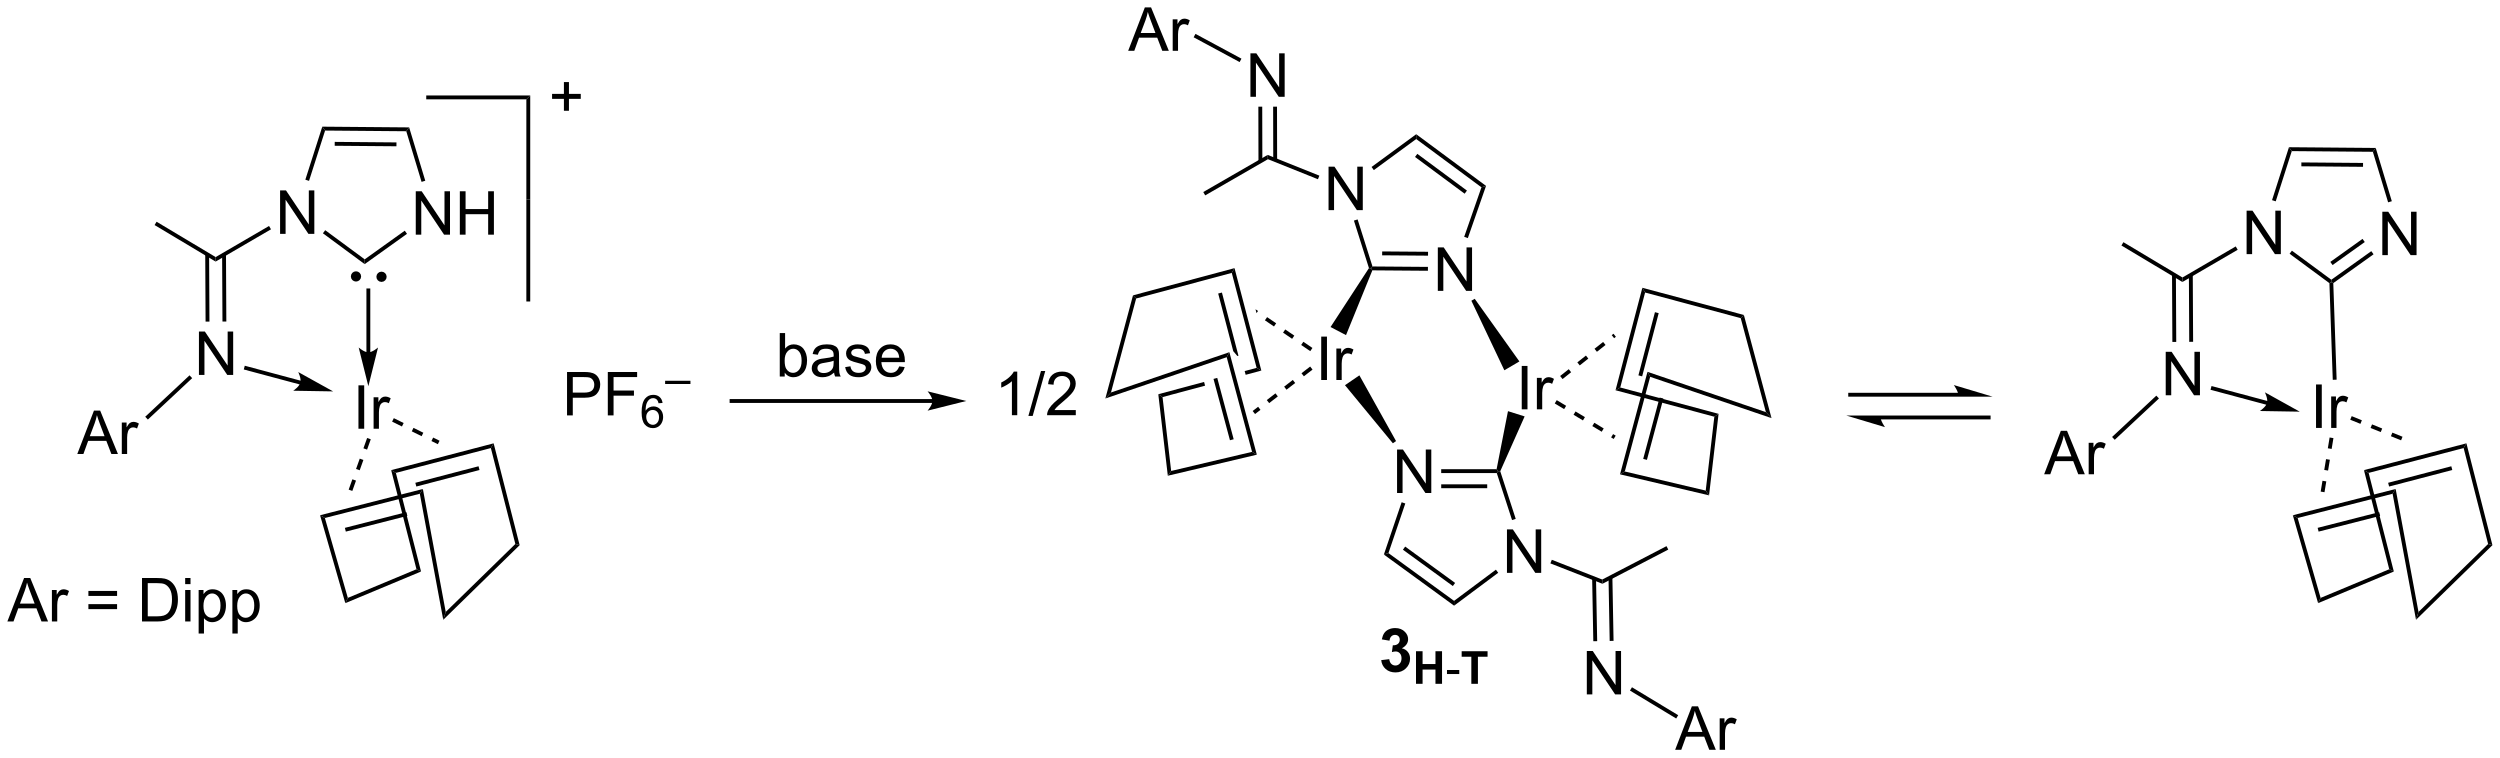 <?xml version="1.0" encoding="UTF-8"?>
<!DOCTYPE svg PUBLIC '-//W3C//DTD SVG 1.0//EN'
          'http://www.w3.org/TR/2001/REC-SVG-20010904/DTD/svg10.dtd'>
<svg stroke-dasharray="none" shape-rendering="auto" xmlns="http://www.w3.org/2000/svg" font-family="'Dialog'" text-rendering="auto" width="904" fill-opacity="1" color-interpolation="auto" color-rendering="auto" preserveAspectRatio="xMidYMid meet" font-size="12px" viewBox="0 0 904 274" fill="black" xmlns:xlink="http://www.w3.org/1999/xlink" stroke="black" image-rendering="auto" stroke-miterlimit="10" stroke-linecap="square" stroke-linejoin="miter" font-style="normal" stroke-width="1" height="274" stroke-dashoffset="0" font-weight="normal" stroke-opacity="1"
><!--Generated by the Batik Graphics2D SVG Generator--><defs id="genericDefs"
  /><g
  ><defs id="defs1"
    ><clipPath clipPathUnits="userSpaceOnUse" id="clipPath1"
      ><path d="M0.619 1.583 L339.583 1.583 L339.583 104.251 L0.619 104.251 L0.619 1.583 Z"
      /></clipPath
      ><clipPath clipPathUnits="userSpaceOnUse" id="clipPath2"
      ><path d="M10.053 37.179 L10.053 136.992 L339.592 136.992 L339.592 37.179 Z"
      /></clipPath
    ></defs
    ><g transform="scale(2.667,2.667) translate(-0.619,-1.583) matrix(1.029,0,0,1.029,-9.721,-36.659)"
    ><path d="M46.953 67.981 L46.953 62.254 L47.731 62.254 L50.739 66.749 L50.739 62.254 L51.465 62.254 L51.465 67.981 L50.687 67.981 L47.679 63.481 L47.679 67.981 L46.953 67.981 Z" stroke="none" clip-path="url(#clipPath2)"
    /></g
    ><g transform="matrix(2.743,0,0,2.743,-27.575,-101.978)"
    ><path d="M64.862 68.117 L64.862 62.391 L65.641 62.391 L68.648 66.885 L68.648 62.391 L69.375 62.391 L69.375 68.117 L68.596 68.117 L65.588 63.617 L65.588 68.117 L64.862 68.117 ZM70.671 68.117 L70.671 62.391 L71.428 62.391 L71.428 64.742 L74.405 64.742 L74.405 62.391 L75.163 62.391 L75.163 68.117 L74.405 68.117 L74.405 65.417 L71.428 65.417 L71.428 68.117 L70.671 68.117 Z" stroke="none" clip-path="url(#clipPath2)"
    /></g
    ><g transform="matrix(2.743,0,0,2.743,-27.575,-101.978)"
    ><path d="M58.131 71.365 L58.126 71.996 L52.621 67.933 L52.923 67.523 Z" stroke="none" clip-path="url(#clipPath2)"
    /></g
    ><g transform="matrix(2.743,0,0,2.743,-27.575,-101.978)"
    ><path d="M50.791 61.02 L50.305 60.865 L52.539 53.875 L52.91 54.388 Z" stroke="none" clip-path="url(#clipPath2)"
    /></g
    ><g transform="matrix(2.743,0,0,2.743,-27.575,-101.978)"
    ><path d="M52.91 54.388 L52.539 53.875 L63.99 53.972 L63.61 54.479 ZM54.175 56.393 L62.314 56.461 L62.318 55.951 L54.179 55.882 Z" stroke="none" clip-path="url(#clipPath2)"
    /></g
    ><g transform="matrix(2.743,0,0,2.743,-27.575,-101.978)"
    ><path d="M63.61 54.479 L63.99 53.972 L66.114 61.005 L65.626 61.153 Z" stroke="none" clip-path="url(#clipPath2)"
    /></g
    ><g transform="matrix(2.743,0,0,2.743,-27.575,-101.978)"
    ><path d="M63.41 67.588 L63.706 68.003 L58.126 71.996 L58.131 71.365 Z" stroke="none" clip-path="url(#clipPath2)"
    /></g
    ><g transform="matrix(2.743,0,0,2.743,-27.575,-101.978)"
    ><path d="M57.306 93.698 L57.306 87.971 L58.064 87.971 L58.064 93.698 L57.306 93.698 ZM59.303 93.698 L59.303 89.55 L59.935 89.55 L59.935 90.177 Q60.178 89.737 60.381 89.596 Q60.586 89.456 60.834 89.456 Q61.188 89.456 61.555 89.682 L61.313 90.333 Q61.055 90.182 60.797 90.182 Q60.568 90.182 60.383 90.32 Q60.201 90.458 60.123 90.706 Q60.006 91.081 60.006 91.526 L60.006 93.698 L59.303 93.698 Z" stroke="none" clip-path="url(#clipPath2)"
    /></g
    ><g transform="matrix(2.743,0,0,2.743,-27.575,-101.978)"
    ><path d="M45.52 66.966 L45.777 67.407 L38.478 71.661 L38.481 71.068 Z" stroke="none" clip-path="url(#clipPath2)"
    /></g
    ><g transform="matrix(2.743,0,0,2.743,-27.575,-101.978)"
    ><path d="M75.128 95.62 L61.619 99.152 L62.239 99.518 L74.76 96.243 L75.128 95.62 ZM73.136 98.644 L64.806 100.822 L64.935 101.315 L73.265 99.138 L73.136 98.644 Z" stroke="none" clip-path="url(#clipPath2)"
    /></g
    ><g transform="matrix(2.743,0,0,2.743,-27.575,-101.978)"
    ><path d="M74.76 96.243 L75.128 95.62 L78.555 109.046 L77.988 108.887 Z" stroke="none" clip-path="url(#clipPath2)"
    /></g
    ><g transform="matrix(2.743,0,0,2.743,-27.575,-101.978)"
    ><path d="M77.988 108.887 L78.555 109.046 L68.484 118.882 L68.811 117.849 Z" stroke="none" clip-path="url(#clipPath2)"
    /></g
    ><g transform="matrix(2.743,0,0,2.743,-27.575,-101.978)"
    ><path d="M68.811 117.849 L68.484 118.882 L65.396 102.268 L65.798 101.639 Z" stroke="none" clip-path="url(#clipPath2)"
    /></g
    ><g transform="matrix(2.743,0,0,2.743,-27.575,-101.978)"
    ><path d="M61.619 99.152 L62.239 99.518 L65.558 112.52 L64.955 112.219 Z" stroke="none" clip-path="url(#clipPath2)"
    /></g
    ><g transform="matrix(2.743,0,0,2.743,-27.575,-101.978)"
    ><path d="M65.798 101.639 L52.245 105.099 L52.88 105.463 L65.396 102.268 L65.798 101.639 ZM63.626 104.692 L55.516 106.763 L55.642 107.257 L63.752 105.187 L63.626 104.692 Z" stroke="none" clip-path="url(#clipPath2)"
    /></g
    ><g transform="matrix(2.743,0,0,2.743,-27.575,-101.978)"
    ><path d="M52.245 105.099 L52.88 105.463 L55.907 115.996 L55.574 116.688 Z" stroke="none" clip-path="url(#clipPath2)"
    /></g
    ><g transform="matrix(2.743,0,0,2.743,-27.575,-101.978)"
    ><path d="M55.574 116.688 L55.907 115.996 L64.955 112.219 L65.558 112.52 Z" stroke="none" clip-path="url(#clipPath2)"
    /></g
    ><g transform="matrix(2.743,0,0,2.743,-27.575,-101.978)"
    ><path d="M61.743 92.76 L63.04 93.4 L63.266 92.942 L61.969 92.302 ZM64.336 94.039 L65.633 94.679 L65.858 94.222 L64.562 93.582 ZM66.929 95.319 L67.772 95.735 L67.998 95.277 L67.155 94.861 Z" stroke="none" clip-path="url(#clipPath2)"
    /></g
    ><g transform="matrix(2.743,0,0,2.743,-27.575,-101.978)"
    ><path d="M58.449 94.916 L57.963 96.277 L58.443 96.449 L58.93 95.088 ZM57.477 97.639 L56.99 99 L57.471 99.172 L57.957 97.811 ZM56.504 100.362 L56.017 101.723 L56.498 101.895 L56.984 100.533 Z" stroke="none" clip-path="url(#clipPath2)"
    /></g
    ><g transform="matrix(2.743,0,0,2.743,-27.575,-101.978)"
    ><path d="M185.191 64.876 L185.191 59.149 L185.97 59.149 L188.977 63.644 L188.977 59.149 L189.704 59.149 L189.704 64.876 L188.925 64.876 L185.917 60.376 L185.917 64.876 L185.191 64.876 Z" stroke="none" clip-path="url(#clipPath2)"
    /></g
    ><g transform="matrix(2.743,0,0,2.743,-27.575,-101.978)"
    ><path d="M199.595 75.52 L199.595 69.793 L200.373 69.793 L203.381 74.288 L203.381 69.793 L204.108 69.793 L204.108 75.52 L203.329 75.52 L200.321 71.02 L200.321 75.52 L199.595 75.52 Z" stroke="none" clip-path="url(#clipPath2)"
    /></g
    ><g transform="matrix(2.743,0,0,2.743,-27.575,-101.978)"
    ><path d="M190.983 72.305 L190.796 72.558 L190.517 72.522 L188.535 66.257 L189.022 66.103 Z" stroke="none" clip-path="url(#clipPath2)"
    /></g
    ><g transform="matrix(2.743,0,0,2.743,-27.575,-101.978)"
    ><path d="M191.161 59.6 L190.86 59.189 L196.748 54.871 L196.746 55.505 Z" stroke="none" clip-path="url(#clipPath2)"
    /></g
    ><g transform="matrix(2.743,0,0,2.743,-27.575,-101.978)"
    ><path d="M196.746 55.505 L196.748 54.871 L205.952 61.684 L205.346 61.871 ZM196.59 57.869 L203.132 62.712 L203.435 62.302 L196.893 57.459 Z" stroke="none" clip-path="url(#clipPath2)"
    /></g
    ><g transform="matrix(2.743,0,0,2.743,-27.575,-101.978)"
    ><path d="M205.346 61.871 L205.952 61.684 L203.553 68.566 L203.071 68.398 Z" stroke="none" clip-path="url(#clipPath2)"
    /></g
    ><g transform="matrix(2.743,0,0,2.743,-27.575,-101.978)"
    ><path d="M198.293 72.362 L198.289 72.872 L190.966 72.815 L190.796 72.558 L190.983 72.305 ZM198.308 70.37 L192.26 70.323 L192.256 70.833 L198.304 70.881 Z" stroke="none" clip-path="url(#clipPath2)"
    /></g
    ><g transform="matrix(2.743,0,0,2.743,-27.575,-101.978)"
    ><path d="M210.658 91.14 L210.658 85.414 L211.416 85.414 L211.416 91.14 L210.658 91.14 ZM212.654 91.14 L212.654 86.992 L213.287 86.992 L213.287 87.62 Q213.529 87.179 213.732 87.039 Q213.938 86.898 214.186 86.898 Q214.54 86.898 214.907 87.125 L214.665 87.776 Q214.407 87.625 214.149 87.625 Q213.92 87.625 213.735 87.763 Q213.553 87.901 213.475 88.148 Q213.357 88.523 213.357 88.968 L213.357 91.14 L212.654 91.14 Z" stroke="none" clip-path="url(#clipPath2)"
    /></g
    ><g transform="matrix(2.743,0,0,2.743,-27.575,-101.978)"
    ><path d="M204.019 76.824 L204.459 76.566 L210.349 84.824 L208.365 85.99 Z" stroke="none" clip-path="url(#clipPath2)"
    /></g
    ><g transform="matrix(2.743,0,0,2.743,-27.575,-101.978)"
    ><path d="M183.982 60.333 L183.792 60.807 L177.201 58.164 L177.161 57.599 Z" stroke="none" clip-path="url(#clipPath2)"
    /></g
    ><g transform="matrix(2.743,0,0,2.743,-27.575,-101.978)"
    ><path d="M184.225 87.275 L184.225 81.548 L184.982 81.548 L184.982 87.275 L184.225 87.275 ZM186.221 87.275 L186.221 83.126 L186.854 83.126 L186.854 83.754 Q187.096 83.314 187.299 83.173 Q187.505 83.033 187.752 83.033 Q188.106 83.033 188.473 83.259 L188.231 83.91 Q187.973 83.759 187.716 83.759 Q187.486 83.759 187.302 83.897 Q187.119 84.035 187.041 84.283 Q186.924 84.658 186.924 85.103 L186.924 87.275 L186.221 87.275 Z" stroke="none" clip-path="url(#clipPath2)"
    /></g
    ><g transform="matrix(2.743,0,0,2.743,-27.575,-101.978)"
    ><path d="M190.517 72.522 L190.796 72.558 L190.966 72.815 L187.493 81.355 L185.454 80.289 Z" stroke="none" clip-path="url(#clipPath2)"
    /></g
    ><g transform="matrix(2.743,0,0,2.743,-27.575,-101.978)"
    ><path d="M175.561 77.944 L175.697 78.46 L175.894 78.17 L175.561 77.944 ZM177.09 78.983 L176.803 79.404 L177.998 80.217 L178.285 79.796 L177.09 78.983 ZM179.481 80.608 L179.194 81.03 L180.389 81.843 L180.676 81.421 L179.481 80.608 ZM181.871 82.234 L181.584 82.656 L182.78 83.469 L183.067 83.047 L181.871 82.234 Z" stroke="none" clip-path="url(#clipPath2)"
    /></g
    ><g transform="matrix(2.743,0,0,2.743,-27.575,-101.978)"
    ><path d="M182.767 85.496 L181.624 86.38 L181.936 86.784 L183.079 85.9 ZM180.48 87.264 L179.336 88.148 L179.648 88.552 L180.792 87.668 ZM178.192 89.032 L177.049 89.917 L177.361 90.32 L178.504 89.436 ZM175.905 90.801 L175.187 91.356 L175.499 91.759 L176.217 91.205 Z" stroke="none" clip-path="url(#clipPath2)"
    /></g
    ><g transform="matrix(2.743,0,0,2.743,-27.575,-101.978)"
    ><path d="M171.135 75.743 L170.641 75.872 L172.63 83.473 L173.171 84.109 L173.315 84.072 L171.135 75.743 ZM172.795 72.525 L172.432 73.151 L175.709 85.671 L176.331 86.033 L172.795 72.525 Z" stroke="none" clip-path="url(#clipPath2)"
    /></g
    ><g transform="matrix(2.743,0,0,2.743,-27.575,-101.978)"
    ><path d="M172.795 72.525 L172.432 73.151 L159.828 76.528 L159.411 76.112 Z" stroke="none" clip-path="url(#clipPath2)"
    /></g
    ><g transform="matrix(2.743,0,0,2.743,-27.575,-101.978)"
    ><path d="M159.411 76.112 L159.828 76.528 L156.508 88.919 L155.768 89.71 Z" stroke="none" clip-path="url(#clipPath2)"
    /></g
    ><g transform="matrix(2.743,0,0,2.743,-27.575,-101.978)"
    ><path d="M172.117 83.607 L156.508 88.919 L155.768 89.71 L155.768 89.71 L171.765 84.266 L172.117 83.607 Z" stroke="none" clip-path="url(#clipPath2)"
    /></g
    ><g transform="matrix(2.743,0,0,2.743,-27.575,-101.978)"
    ><path d="M175.709 85.671 L174.133 86.094 L174.265 86.587 L174.265 86.587 L176.331 86.033 L175.709 85.671 ZM168.782 87.528 L162.747 89.145 L163.305 89.523 L168.914 88.02 L168.914 88.02 L168.782 87.528 Z" stroke="none" clip-path="url(#clipPath2)"
    /></g
    ><g transform="matrix(2.743,0,0,2.743,-27.575,-101.978)"
    ><path d="M171.765 84.266 L172.117 83.607 L175.737 97.119 L175.108 96.743 ZM170.025 87.128 L172.192 95.214 L172.684 95.082 L170.518 86.996 Z" stroke="none" clip-path="url(#clipPath2)"
    /></g
    ><g transform="matrix(2.743,0,0,2.743,-27.575,-101.978)"
    ><path d="M175.108 96.743 L175.737 97.119 L164.002 99.891 L164.442 99.262 Z" stroke="none" clip-path="url(#clipPath2)"
    /></g
    ><g transform="matrix(2.743,0,0,2.743,-27.575,-101.978)"
    ><path d="M164.442 99.262 L164.002 99.891 L162.747 89.145 L163.305 89.523 Z" stroke="none" clip-path="url(#clipPath2)"
    /></g
    ><g transform="matrix(2.743,0,0,2.743,-27.575,-101.978)"
    ><path d="M228.219 78.331 L226.038 86.66 L226.532 86.79 L228.712 78.461 L228.219 78.331 ZM226.558 75.114 L223.022 88.622 L223.644 88.26 L226.921 75.74 L226.558 75.114 Z" stroke="none" clip-path="url(#clipPath2)"
    /></g
    ><g transform="matrix(2.743,0,0,2.743,-27.575,-101.978)"
    ><path d="M226.921 75.74 L226.558 75.114 L239.942 78.7 L239.525 79.117 Z" stroke="none" clip-path="url(#clipPath2)"
    /></g
    ><g transform="matrix(2.743,0,0,2.743,-27.575,-101.978)"
    ><path d="M239.525 79.117 L239.942 78.7 L243.586 92.298 L242.845 91.507 Z" stroke="none" clip-path="url(#clipPath2)"
    /></g
    ><g transform="matrix(2.743,0,0,2.743,-27.575,-101.978)"
    ><path d="M242.845 91.507 L243.586 92.298 L227.588 86.854 L227.236 86.196 Z" stroke="none" clip-path="url(#clipPath2)"
    /></g
    ><g transform="matrix(2.743,0,0,2.743,-27.575,-101.978)"
    ><path d="M223.022 88.622 L223.644 88.26 L236.606 91.733 L236.048 92.112 Z" stroke="none" clip-path="url(#clipPath2)"
    /></g
    ><g transform="matrix(2.743,0,0,2.743,-27.575,-101.978)"
    ><path d="M228.835 89.585 L226.669 97.67 L227.161 97.802 L229.328 89.717 L228.835 89.585 ZM227.236 86.196 L223.616 99.707 L224.245 99.331 L227.588 86.854 L227.236 86.196 Z" stroke="none" clip-path="url(#clipPath2)"
    /></g
    ><g transform="matrix(2.743,0,0,2.743,-27.575,-101.978)"
    ><path d="M223.616 99.707 L224.245 99.331 L234.911 101.851 L235.351 102.479 Z" stroke="none" clip-path="url(#clipPath2)"
    /></g
    ><g transform="matrix(2.743,0,0,2.743,-27.575,-101.978)"
    ><path d="M235.351 102.479 L234.911 101.851 L236.048 92.112 L236.606 91.733 Z" stroke="none" clip-path="url(#clipPath2)"
    /></g
    ><g transform="matrix(2.743,0,0,2.743,-27.575,-101.978)"
    ><path d="M216.038 87.145 L217.171 86.247 L216.854 85.847 L215.721 86.745 ZM218.304 85.349 L219.437 84.451 L219.12 84.051 L217.987 84.949 ZM220.57 83.553 L221.703 82.656 L221.387 82.256 L220.253 83.153 ZM222.837 81.758 L223.07 81.573 L222.753 81.173 L222.52 81.358 Z" stroke="none" clip-path="url(#clipPath2)"
    /></g
    ><g transform="matrix(2.743,0,0,2.743,-27.575,-101.978)"
    ><path d="M215.01 90.363 L216.248 91.109 L216.511 90.672 L215.273 89.926 ZM217.486 91.855 L218.725 92.601 L218.988 92.164 L217.75 91.418 ZM219.963 93.347 L221.201 94.093 L221.464 93.656 L220.226 92.91 ZM222.44 94.839 L222.78 95.044 L223.043 94.607 L222.703 94.402 Z" stroke="none" clip-path="url(#clipPath2)"
    /></g
    ><g transform="matrix(2.743,0,0,2.743,-27.575,-101.978)"
    ><path d="M208.71 112.693 L208.71 106.967 L209.488 106.967 L212.496 111.462 L212.496 106.967 L213.223 106.967 L213.223 112.693 L212.444 112.693 L209.436 108.193 L209.436 112.693 L208.71 112.693 Z" stroke="none" clip-path="url(#clipPath2)"
    /></g
    ><g transform="matrix(2.743,0,0,2.743,-27.575,-101.978)"
    ><path d="M194.222 102.164 L194.222 96.438 L195 96.438 L198.008 100.932 L198.008 96.438 L198.735 96.438 L198.735 102.164 L197.956 102.164 L194.948 97.664 L194.948 102.164 L194.222 102.164 Z" stroke="none" clip-path="url(#clipPath2)"
    /></g
    ><g transform="matrix(2.743,0,0,2.743,-27.575,-101.978)"
    ><path d="M207.367 99.543 L207.552 99.288 L207.825 99.3 L209.865 105.576 L209.38 105.734 Z" stroke="none" clip-path="url(#clipPath2)"
    /></g
    ><g transform="matrix(2.743,0,0,2.743,-27.575,-101.978)"
    ><path d="M207.253 112.275 L207.558 112.684 L201.741 117.022 L201.737 116.388 Z" stroke="none" clip-path="url(#clipPath2)"
    /></g
    ><g transform="matrix(2.743,0,0,2.743,-27.575,-101.978)"
    ><path d="M201.737 116.388 L201.741 117.022 L192.483 110.282 L193.087 110.09 ZM201.875 114.022 L195.295 109.232 L194.995 109.644 L201.575 114.435 Z" stroke="none" clip-path="url(#clipPath2)"
    /></g
    ><g transform="matrix(2.743,0,0,2.743,-27.575,-101.978)"
    ><path d="M193.087 110.09 L192.483 110.282 L194.826 103.386 L195.309 103.55 Z" stroke="none" clip-path="url(#clipPath2)"
    /></g
    ><g transform="matrix(2.743,0,0,2.743,-27.575,-101.978)"
    ><path d="M200.041 99.544 L200.041 99.034 L207.344 99.032 L207.552 99.288 L207.367 99.543 ZM200.042 101.535 L206.106 101.535 L206.106 101.024 L200.042 101.025 Z" stroke="none" clip-path="url(#clipPath2)"
    /></g
    ><g transform="matrix(2.743,0,0,2.743,-27.575,-101.978)"
    ><path d="M214.436 111.448 L214.622 110.973 L221.268 113.576 L221.298 114.136 Z" stroke="none" clip-path="url(#clipPath2)"
    /></g
    ><g transform="matrix(2.743,0,0,2.743,-27.575,-101.978)"
    ><path d="M187.356 87.956 L189.256 86.658 L194.089 95.325 L193.668 95.613 Z" stroke="none" clip-path="url(#clipPath2)"
    /></g
    ><g transform="matrix(2.743,0,0,2.743,-27.575,-101.978)"
    ><path d="M207.825 99.3 L207.552 99.288 L207.344 99.032 L208.845 91.379 L211.04 92.072 Z" stroke="none" clip-path="url(#clipPath2)"
    /></g
    ><g transform="matrix(2.743,0,0,2.743,-27.575,-101.978)"
    ><path d="M192.132 124.201 L193.194 124.073 Q193.244 124.48 193.465 124.696 Q193.689 124.909 194.007 124.909 Q194.345 124.909 194.577 124.651 Q194.811 124.394 194.811 123.956 Q194.811 123.542 194.588 123.3 Q194.366 123.058 194.046 123.058 Q193.835 123.058 193.541 123.138 L193.663 122.245 Q194.108 122.256 194.343 122.052 Q194.577 121.847 194.577 121.506 Q194.577 121.216 194.405 121.045 Q194.233 120.873 193.947 120.873 Q193.666 120.873 193.465 121.068 Q193.267 121.263 193.226 121.638 L192.213 121.466 Q192.319 120.948 192.53 120.638 Q192.744 120.326 193.124 120.149 Q193.507 119.972 193.978 119.972 Q194.788 119.972 195.275 120.487 Q195.679 120.909 195.679 121.441 Q195.679 122.193 194.853 122.644 Q195.345 122.748 195.64 123.115 Q195.936 123.482 195.936 124.003 Q195.936 124.756 195.384 125.289 Q194.835 125.821 194.015 125.821 Q193.236 125.821 192.723 125.373 Q192.213 124.925 192.132 124.201 Z" stroke="none" clip-path="url(#clipPath2)"
    /></g
    ><g transform="matrix(2.743,0,0,2.743,-27.575,-101.978)"
    ><path d="M196.719 127.322 L196.719 123.027 L197.586 123.027 L197.586 124.716 L199.285 124.716 L199.285 123.027 L200.152 123.027 L200.152 127.322 L199.285 127.322 L199.285 125.443 L197.586 125.443 L197.586 127.322 L196.719 127.322 Z" stroke="none" clip-path="url(#clipPath2)"
    /></g
    ><g transform="matrix(2.743,0,0,2.743,-27.575,-101.978)"
    ><path d="M200.803 126.033 L200.803 125.501 L202.423 125.501 L202.423 126.033 L200.803 126.033 Z" stroke="none" clip-path="url(#clipPath2)"
    /></g
    ><g transform="matrix(2.743,0,0,2.743,-27.575,-101.978)"
    ><path d="M204.014 127.322 L204.014 123.753 L202.739 123.753 L202.739 123.027 L206.153 123.027 L206.153 123.753 L204.881 123.753 L204.881 127.322 L204.014 127.322 Z" stroke="none" clip-path="url(#clipPath2)"
    /></g
    ><g transform="matrix(2.743,0,0,2.743,-27.575,-101.978)"
    ><path d="M132.968 89.783 L106.492 89.783 L106.237 89.783 L106.237 90.293 L106.492 90.293 L132.968 90.293 L133.223 90.293 L133.223 89.783 L132.968 89.783 ZM137.433 90.038 L132.33 88.763 C132.33 88.763 132.968 89.48 132.968 90.038 C132.968 90.597 132.33 91.314 132.33 91.314 Z" stroke="none" clip-path="url(#clipPath2)"
    /></g
    ><g transform="matrix(2.743,0,0,2.743,-27.575,-101.978)"
    ><path d="M113.5 86.814 L112.846 86.814 L112.846 81.087 L113.549 81.087 L113.549 83.129 Q113.995 82.572 114.688 82.572 Q115.07 82.572 115.411 82.725 Q115.753 82.879 115.974 83.16 Q116.195 83.439 116.32 83.835 Q116.445 84.228 116.445 84.676 Q116.445 85.743 115.917 86.327 Q115.391 86.907 114.651 86.907 Q113.917 86.907 113.5 86.293 L113.5 86.814 ZM113.492 84.707 Q113.492 85.454 113.695 85.785 Q114.026 86.329 114.594 86.329 Q115.055 86.329 115.391 85.928 Q115.727 85.527 115.727 84.736 Q115.727 83.923 115.404 83.538 Q115.081 83.15 114.625 83.15 Q114.164 83.15 113.828 83.551 Q113.492 83.949 113.492 84.707 ZM120.007 86.301 Q119.616 86.634 119.254 86.772 Q118.894 86.907 118.481 86.907 Q117.796 86.907 117.428 86.574 Q117.061 86.238 117.061 85.72 Q117.061 85.415 117.199 85.163 Q117.34 84.91 117.564 84.759 Q117.788 84.605 118.069 84.527 Q118.277 84.472 118.694 84.423 Q119.546 84.322 119.949 84.181 Q119.952 84.035 119.952 83.996 Q119.952 83.566 119.754 83.392 Q119.483 83.152 118.952 83.152 Q118.457 83.152 118.22 83.327 Q117.983 83.501 117.871 83.941 L117.184 83.847 Q117.277 83.407 117.491 83.137 Q117.707 82.863 118.113 82.717 Q118.519 82.572 119.053 82.572 Q119.585 82.572 119.915 82.697 Q120.249 82.822 120.405 83.012 Q120.561 83.199 120.624 83.488 Q120.66 83.668 120.66 84.137 L120.66 85.074 Q120.66 86.056 120.704 86.316 Q120.749 86.574 120.882 86.814 L120.147 86.814 Q120.038 86.595 120.007 86.301 ZM119.949 84.73 Q119.566 84.887 118.801 84.996 Q118.366 85.058 118.186 85.137 Q118.007 85.215 117.907 85.366 Q117.811 85.517 117.811 85.699 Q117.811 85.98 118.025 86.168 Q118.238 86.355 118.647 86.355 Q119.053 86.355 119.368 86.178 Q119.686 86.001 119.835 85.691 Q119.949 85.454 119.949 84.988 L119.949 84.73 ZM121.469 85.574 L122.164 85.465 Q122.221 85.884 122.49 86.108 Q122.758 86.329 123.237 86.329 Q123.721 86.329 123.956 86.131 Q124.19 85.933 124.19 85.668 Q124.19 85.431 123.984 85.293 Q123.838 85.199 123.266 85.056 Q122.492 84.861 122.193 84.717 Q121.893 84.574 121.74 84.324 Q121.586 84.072 121.586 83.767 Q121.586 83.488 121.711 83.254 Q121.838 83.017 122.057 82.861 Q122.221 82.738 122.505 82.655 Q122.789 82.572 123.112 82.572 Q123.602 82.572 123.969 82.712 Q124.338 82.853 124.513 83.092 Q124.69 83.332 124.758 83.736 L124.07 83.829 Q124.023 83.509 123.797 83.329 Q123.573 83.15 123.164 83.15 Q122.68 83.15 122.471 83.311 Q122.266 83.47 122.266 83.683 Q122.266 83.822 122.352 83.931 Q122.438 84.043 122.62 84.118 Q122.727 84.157 123.242 84.298 Q123.987 84.496 124.281 84.624 Q124.578 84.751 124.745 84.993 Q124.914 85.236 124.914 85.595 Q124.914 85.947 124.708 86.256 Q124.503 86.566 124.115 86.738 Q123.729 86.907 123.242 86.907 Q122.432 86.907 122.008 86.572 Q121.586 86.236 121.469 85.574 ZM128.589 85.478 L129.315 85.566 Q129.143 86.204 128.677 86.556 Q128.214 86.907 127.492 86.907 Q126.581 86.907 126.047 86.347 Q125.516 85.785 125.516 84.775 Q125.516 83.728 126.055 83.15 Q126.594 82.572 127.453 82.572 Q128.284 82.572 128.81 83.139 Q129.339 83.704 129.339 84.73 Q129.339 84.793 129.336 84.918 L126.242 84.918 Q126.281 85.603 126.628 85.967 Q126.977 86.329 127.495 86.329 Q127.883 86.329 128.156 86.126 Q128.43 85.923 128.589 85.478 ZM126.281 84.34 L128.596 84.34 Q128.549 83.816 128.331 83.556 Q127.995 83.15 127.461 83.15 Q126.977 83.15 126.646 83.475 Q126.315 83.798 126.281 84.34 Z" stroke="none" clip-path="url(#clipPath2)"
    /></g
    ><g transform="matrix(2.743,0,0,2.743,-27.575,-101.978)"
    ><path d="M36.278 86.605 L36.278 80.879 L37.056 80.879 L40.064 85.373 L40.064 80.879 L40.791 80.879 L40.791 86.605 L40.012 86.605 L37.004 82.105 L37.004 86.605 L36.278 86.605 Z" stroke="none" clip-path="url(#clipPath2)"
    /></g
    ><g transform="matrix(2.743,0,0,2.743,-27.575,-101.978)"
    ><path d="M37.108 70.698 L37.154 79.574 L37.664 79.571 L37.618 70.695 ZM39.334 70.719 L39.38 79.562 L39.89 79.56 L39.844 70.716 Z" stroke="none" clip-path="url(#clipPath2)"
    /></g
    ><g transform="matrix(2.743,0,0,2.743,-27.575,-101.978)"
    ><path d="M66.243 50.272 L66.243 49.762 L79.951 49.762 L79.44 50.272 Z" stroke="none" clip-path="url(#clipPath2)"
    /></g
    ><g transform="matrix(2.743,0,0,2.743,-27.575,-101.978)"
    ><path d="M79.44 50.272 L79.951 49.762 L79.951 63.47 L79.44 63.47 Z" stroke="none" clip-path="url(#clipPath2)"
    /></g
    ><g transform="matrix(2.743,0,0,2.743,-27.575,-101.978)"
    ><path d="M79.44 63.47 L79.951 63.47 L79.951 76.922 L79.44 76.922 Z" stroke="none" clip-path="url(#clipPath2)"
    /></g
    ><g transform="matrix(2.743,0,0,2.743,-27.575,-101.978)"
    ><path d="M84.391 51.78 L84.391 50.21 L82.831 50.21 L82.831 49.554 L84.391 49.554 L84.391 47.997 L85.055 47.997 L85.055 49.554 L86.612 49.554 L86.612 50.21 L85.055 50.21 L85.055 51.78 L84.391 51.78 Z" stroke="none" clip-path="url(#clipPath2)"
    /></g
    ><g transform="matrix(2.743,0,0,2.743,-27.575,-101.978)"
    ><path d="M84.803 91.941 L84.803 86.214 L86.965 86.214 Q87.535 86.214 87.835 86.269 Q88.256 86.339 88.54 86.537 Q88.827 86.733 89.001 87.089 Q89.176 87.443 89.176 87.871 Q89.176 88.6 88.71 89.108 Q88.246 89.613 87.03 89.613 L85.561 89.613 L85.561 91.941 L84.803 91.941 ZM85.561 88.936 L87.043 88.936 Q87.777 88.936 88.085 88.662 Q88.394 88.389 88.394 87.894 Q88.394 87.535 88.212 87.279 Q88.03 87.022 87.733 86.941 Q87.543 86.889 87.027 86.889 L85.561 86.889 L85.561 88.936 ZM90.178 91.941 L90.178 86.214 L94.043 86.214 L94.043 86.889 L90.936 86.889 L90.936 88.662 L93.624 88.662 L93.624 89.339 L90.936 89.339 L90.936 91.941 L90.178 91.941 Z" stroke="none" clip-path="url(#clipPath2)"
    /></g
    ><g transform="matrix(2.743,0,0,2.743,-27.575,-101.978)"
    ><path d="M97.395 90.297 L96.87 90.338 Q96.799 90.027 96.67 89.886 Q96.457 89.662 96.143 89.662 Q95.891 89.662 95.702 89.802 Q95.452 89.984 95.307 90.334 Q95.165 90.681 95.159 91.326 Q95.35 91.035 95.626 90.894 Q95.901 90.754 96.202 90.754 Q96.729 90.754 97.1 91.142 Q97.471 91.531 97.471 92.146 Q97.471 92.551 97.295 92.898 Q97.122 93.244 96.817 93.43 Q96.512 93.615 96.126 93.615 Q95.467 93.615 95.051 93.131 Q94.635 92.644 94.635 91.531 Q94.635 90.285 95.094 89.721 Q95.497 89.228 96.176 89.228 Q96.682 89.228 97.006 89.513 Q97.331 89.797 97.395 90.297 ZM95.241 92.148 Q95.241 92.422 95.356 92.672 Q95.473 92.92 95.68 93.051 Q95.889 93.18 96.118 93.18 Q96.452 93.18 96.692 92.91 Q96.932 92.64 96.932 92.177 Q96.932 91.732 96.694 91.476 Q96.457 91.221 96.096 91.221 Q95.739 91.221 95.489 91.476 Q95.241 91.732 95.241 92.148 Z" stroke="none" clip-path="url(#clipPath2)"
    /></g
    ><g transform="matrix(2.743,0,0,2.743,-27.575,-101.978)"
    ><path d="M97.734 87.799 L97.734 87.373 L101.072 87.373 L101.072 87.799 L97.734 87.799 Z" stroke="none" clip-path="url(#clipPath2)"
    /></g
    ><g transform="matrix(2.743,0,0,2.743,-27.575,-101.978)"
    ><path d="M144.153 91.913 L143.449 91.913 L143.449 87.432 Q143.194 87.674 142.783 87.916 Q142.371 88.158 142.043 88.281 L142.043 87.601 Q142.632 87.322 143.072 86.929 Q143.515 86.533 143.699 86.163 L144.153 86.163 L144.153 91.913 ZM145.62 92.012 L147.281 86.088 L147.844 86.088 L146.188 92.012 L145.62 92.012 ZM151.871 91.236 L151.871 91.913 L148.085 91.913 Q148.077 91.658 148.168 91.424 Q148.311 91.038 148.629 90.663 Q148.949 90.288 149.551 89.796 Q150.483 89.031 150.811 88.583 Q151.14 88.135 151.14 87.736 Q151.14 87.32 150.84 87.033 Q150.543 86.744 150.061 86.744 Q149.554 86.744 149.249 87.049 Q148.944 87.353 148.942 87.893 L148.218 87.82 Q148.293 87.01 148.778 86.588 Q149.262 86.163 150.077 86.163 Q150.903 86.163 151.382 86.622 Q151.863 87.078 151.863 87.752 Q151.863 88.096 151.723 88.429 Q151.582 88.76 151.254 89.127 Q150.929 89.494 150.171 90.135 Q149.538 90.666 149.358 90.856 Q149.179 91.046 149.061 91.236 L151.871 91.236 Z" stroke="none" clip-path="url(#clipPath2)"
    /></g
    ><g transform="matrix(2.743,0,0,2.743,-27.575,-101.978)"
    ><path d="M11.025 119.103 L13.226 113.376 L14.043 113.376 L16.387 119.103 L15.523 119.103 L14.856 117.368 L12.46 117.368 L11.832 119.103 L11.025 119.103 ZM12.679 116.751 L14.621 116.751 L14.023 115.165 Q13.749 114.441 13.616 113.978 Q13.507 114.527 13.309 115.072 L12.679 116.751 ZM16.895 119.103 L16.895 114.954 L17.528 114.954 L17.528 115.582 Q17.77 115.142 17.973 115.001 Q18.179 114.861 18.426 114.861 Q18.78 114.861 19.148 115.087 L18.905 115.738 Q18.648 115.587 18.39 115.587 Q18.161 115.587 17.976 115.725 Q17.793 115.863 17.715 116.111 Q17.598 116.486 17.598 116.931 L17.598 119.103 L16.895 119.103 ZM25.487 115.736 L21.706 115.736 L21.706 115.079 L25.487 115.079 L25.487 115.736 ZM25.487 117.473 L21.706 117.473 L21.706 116.816 L25.487 116.816 L25.487 117.473 ZM28.773 119.103 L28.773 113.376 L30.747 113.376 Q31.413 113.376 31.765 113.457 Q32.257 113.572 32.606 113.868 Q33.059 114.251 33.283 114.848 Q33.507 115.441 33.507 116.207 Q33.507 116.861 33.353 117.366 Q33.202 117.868 32.963 118.199 Q32.726 118.527 32.442 118.717 Q32.161 118.907 31.76 119.006 Q31.358 119.103 30.84 119.103 L28.773 119.103 ZM29.53 118.426 L30.754 118.426 Q31.32 118.426 31.642 118.322 Q31.965 118.215 32.155 118.025 Q32.426 117.754 32.575 117.301 Q32.726 116.845 32.726 116.197 Q32.726 115.298 32.431 114.816 Q32.137 114.332 31.715 114.168 Q31.411 114.051 30.733 114.051 L29.53 114.051 L29.53 118.426 ZM34.464 114.183 L34.464 113.376 L35.167 113.376 L35.167 114.183 L34.464 114.183 ZM34.464 119.103 L34.464 114.954 L35.167 114.954 L35.167 119.103 L34.464 119.103 ZM36.239 120.694 L36.239 114.954 L36.879 114.954 L36.879 115.493 Q37.106 115.176 37.39 115.019 Q37.676 114.861 38.083 114.861 Q38.614 114.861 39.02 115.134 Q39.426 115.407 39.632 115.905 Q39.84 116.402 39.84 116.996 Q39.84 117.634 39.611 118.144 Q39.382 118.652 38.947 118.926 Q38.512 119.197 38.03 119.197 Q37.679 119.197 37.4 119.048 Q37.121 118.9 36.942 118.673 L36.942 120.694 L36.239 120.694 ZM36.874 117.051 Q36.874 117.853 37.197 118.236 Q37.523 118.618 37.983 118.618 Q38.452 118.618 38.786 118.223 Q39.121 117.824 39.121 116.993 Q39.121 116.199 38.793 115.806 Q38.468 115.41 38.015 115.41 Q37.567 115.41 37.221 115.832 Q36.874 116.251 36.874 117.051 ZM40.688 120.694 L40.688 114.954 L41.329 114.954 L41.329 115.493 Q41.555 115.176 41.839 115.019 Q42.125 114.861 42.532 114.861 Q43.063 114.861 43.469 115.134 Q43.875 115.407 44.081 115.905 Q44.289 116.402 44.289 116.996 Q44.289 117.634 44.06 118.144 Q43.831 118.652 43.396 118.926 Q42.961 119.197 42.48 119.197 Q42.128 119.197 41.849 119.048 Q41.571 118.9 41.391 118.673 L41.391 120.694 L40.688 120.694 ZM41.323 117.051 Q41.323 117.853 41.646 118.236 Q41.972 118.618 42.433 118.618 Q42.901 118.618 43.235 118.223 Q43.571 117.824 43.571 116.993 Q43.571 116.199 43.243 115.806 Q42.917 115.41 42.464 115.41 Q42.016 115.41 41.67 115.832 Q41.323 116.251 41.323 117.051 Z" stroke="none" clip-path="url(#clipPath2)"
    /></g
    ><g transform="matrix(2.743,0,0,2.743,-27.575,-101.978)"
    ><path d="M49.718 87.372 L42.567 85.456 L42.321 85.39 L42.189 85.883 L42.435 85.949 L49.586 87.865 L49.833 87.931 L49.965 87.438 L49.718 87.372 ZM53.965 88.774 L49.366 86.222 C49.366 86.222 49.797 87.08 49.652 87.619 C49.508 88.158 48.706 88.686 48.706 88.686 Z" stroke="none" clip-path="url(#clipPath2)"
    /></g
    ><g transform="matrix(2.743,0,0,2.743,-27.575,-101.978)"
    ><path d="M60.346 74.086 C60.114 74.086 59.926 73.897 59.926 73.665 C59.926 73.433 60.114 73.245 60.346 73.245 C60.578 73.245 60.767 73.433 60.767 73.665 C60.767 73.897 60.578 74.086 60.346 74.086" stroke="none" clip-path="url(#clipPath2)"
    /></g
    ><g stroke-width="0.51" transform="matrix(2.743,0,0,2.743,-27.575,-101.978)" stroke-linejoin="round" stroke-linecap="round"
    ><path fill="none" d="M60.346 74.086 C60.114 74.086 59.926 73.897 59.926 73.665 C59.926 73.433 60.114 73.245 60.346 73.245 C60.578 73.245 60.767 73.433 60.767 73.665 C60.767 73.897 60.578 74.086 60.346 74.086" clip-path="url(#clipPath2)"
    /></g
    ><g transform="matrix(2.743,0,0,2.743,-27.575,-101.978)"
    ><path d="M56.983 74.039 C56.751 74.039 56.562 73.851 56.562 73.618 C56.562 73.386 56.751 73.198 56.983 73.198 C57.215 73.198 57.403 73.386 57.403 73.618 C57.403 73.851 57.215 74.039 56.983 74.039" stroke="none" clip-path="url(#clipPath2)"
    /></g
    ><g stroke-width="0.51" transform="matrix(2.743,0,0,2.743,-27.575,-101.978)" stroke-linejoin="round" stroke-linecap="round"
    ><path fill="none" d="M56.983 74.039 C56.751 74.039 56.562 73.851 56.562 73.618 C56.562 73.386 56.751 73.198 56.983 73.198 C57.215 73.198 57.403 73.386 57.403 73.618 C57.403 73.851 57.215 74.039 56.983 74.039" clip-path="url(#clipPath2)"
    /></g
    ><g transform="matrix(2.743,0,0,2.743,-27.575,-101.978)"
    ><path d="M58.867 83.625 L58.867 75.459 L58.867 75.204 L58.357 75.204 L58.357 75.459 L58.357 83.625 L58.357 83.88 L58.867 83.88 L58.867 83.625 ZM58.612 88.09 L59.888 82.987 C59.888 82.987 59.17 83.625 58.612 83.625 C58.054 83.625 57.337 82.987 57.337 82.987 Z" stroke="none" clip-path="url(#clipPath2)"
    /></g
    ><g transform="matrix(2.743,0,0,2.743,-27.575,-101.978)"
    ><path d="M38.481 71.068 L38.478 71.661 L30.431 66.846 L30.693 66.409 Z" stroke="none" clip-path="url(#clipPath2)"
    /></g
    ><g transform="matrix(2.743,0,0,2.743,-27.575,-101.978)"
    ><path d="M20.239 97.031 L22.439 91.304 L23.257 91.304 L25.601 97.031 L24.736 97.031 L24.07 95.297 L21.674 95.297 L21.046 97.031 L20.239 97.031 ZM21.892 94.679 L23.835 94.679 L23.236 93.094 Q22.963 92.37 22.83 91.906 Q22.721 92.456 22.523 93 L21.892 94.679 ZM26.109 97.031 L26.109 92.883 L26.741 92.883 L26.741 93.51 Q26.984 93.07 27.187 92.929 Q27.392 92.789 27.64 92.789 Q27.994 92.789 28.361 93.015 L28.119 93.666 Q27.861 93.515 27.604 93.515 Q27.374 93.515 27.189 93.653 Q27.007 93.791 26.929 94.039 Q26.812 94.414 26.812 94.859 L26.812 97.031 L26.109 97.031 Z" stroke="none" clip-path="url(#clipPath2)"
    /></g
    ><g transform="matrix(2.743,0,0,2.743,-27.575,-101.978)"
    ><path d="M35.037 86.657 L35.386 87.029 L29.545 92.487 L29.197 92.114 Z" stroke="none" clip-path="url(#clipPath2)"
    /></g
    ><g transform="matrix(2.743,0,0,2.743,-27.575,-101.978)"
    ><path d="M177.161 57.599 L177.201 58.164 L168.931 62.934 L168.676 62.492 Z" stroke="none" clip-path="url(#clipPath2)"
    /></g
    ><g transform="matrix(2.743,0,0,2.743,-27.575,-101.978)"
    ><path d="M174.892 49.936 L174.892 44.209 L175.671 44.209 L178.679 48.704 L178.679 44.209 L179.405 44.209 L179.405 49.936 L178.626 49.936 L175.619 45.436 L175.619 49.936 L174.892 49.936 Z" stroke="none" clip-path="url(#clipPath2)"
    /></g
    ><g transform="matrix(2.743,0,0,2.743,-27.575,-101.978)"
    ><path d="M178.411 58.272 L178.396 51.237 L177.886 51.238 L177.901 58.273 ZM176.464 58.442 L176.448 51.242 L175.938 51.243 L175.953 58.443 Z" stroke="none" clip-path="url(#clipPath2)"
    /></g
    ><g transform="matrix(2.743,0,0,2.743,-27.575,-101.978)"
    ><path d="M158.775 43.877 L160.975 38.151 L161.793 38.151 L164.137 43.877 L163.272 43.877 L162.606 42.143 L160.21 42.143 L159.582 43.877 L158.775 43.877 ZM160.428 41.526 L162.371 41.526 L161.772 39.94 Q161.499 39.216 161.366 38.752 Q161.256 39.302 161.059 39.846 L160.428 41.526 ZM164.645 43.877 L164.645 39.729 L165.277 39.729 L165.277 40.357 Q165.52 39.916 165.723 39.776 Q165.928 39.635 166.176 39.635 Q166.53 39.635 166.897 39.862 L166.655 40.513 Q166.397 40.362 166.139 40.362 Q165.91 40.362 165.725 40.5 Q165.543 40.638 165.465 40.885 Q165.348 41.26 165.348 41.706 L165.348 43.877 L164.645 43.877 Z" stroke="none" clip-path="url(#clipPath2)"
    /></g
    ><g transform="matrix(2.743,0,0,2.743,-27.575,-101.978)"
    ><path d="M173.709 44.912 L173.467 45.361 L167.406 42.093 L167.648 41.644 Z" stroke="none" clip-path="url(#clipPath2)"
    /></g
    ><g transform="matrix(2.743,0,0,2.743,-27.575,-101.978)"
    ><path d="M221.298 114.136 L221.268 113.576 L229.74 109.174 L229.976 109.626 Z" stroke="none" clip-path="url(#clipPath2)"
    /></g
    ><g transform="matrix(2.743,0,0,2.743,-27.575,-101.978)"
    ><path d="M219.238 128.722 L219.238 122.996 L220.017 122.996 L223.025 127.491 L223.025 122.996 L223.751 122.996 L223.751 128.722 L222.973 128.722 L219.965 124.222 L219.965 128.722 L219.238 128.722 Z" stroke="none" clip-path="url(#clipPath2)"
    /></g
    ><g transform="matrix(2.743,0,0,2.743,-27.575,-101.978)"
    ><path d="M219.941 113.435 L220.093 121.709 L220.603 121.699 L220.451 113.425 ZM222.098 113.305 L222.252 121.669 L222.762 121.659 L222.608 113.295 Z" stroke="none" clip-path="url(#clipPath2)"
    /></g
    ><g transform="matrix(2.743,0,0,2.743,-27.575,-101.978)"
    ><path d="M230.882 136.02 L233.083 130.294 L233.9 130.294 L236.244 136.02 L235.379 136.02 L234.713 134.286 L232.317 134.286 L231.689 136.02 L230.882 136.02 ZM232.536 133.669 L234.478 133.669 L233.879 132.083 Q233.606 131.359 233.473 130.895 Q233.364 131.445 233.166 131.989 L232.536 133.669 ZM236.752 136.02 L236.752 131.872 L237.385 131.872 L237.385 132.499 Q237.627 132.059 237.83 131.919 Q238.036 131.778 238.283 131.778 Q238.637 131.778 239.004 132.005 L238.762 132.656 Q238.504 132.505 238.247 132.505 Q238.017 132.505 237.833 132.643 Q237.65 132.781 237.572 133.028 Q237.455 133.403 237.455 133.848 L237.455 136.02 L236.752 136.02 Z" stroke="none" clip-path="url(#clipPath2)"
    /></g
    ><g transform="matrix(2.743,0,0,2.743,-27.575,-101.978)"
    ><path d="M224.926 128.213 L225.19 127.776 L231.283 131.458 L231.019 131.895 Z" stroke="none" clip-path="url(#clipPath2)"
    /></g
    ><g transform="matrix(2.743,0,0,2.743,-27.575,-101.978)"
    ><path d="M306.215 70.679 L306.215 64.952 L306.994 64.952 L310.002 69.447 L310.002 64.952 L310.728 64.952 L310.728 70.679 L309.95 70.679 L306.942 66.179 L306.942 70.679 L306.215 70.679 Z" stroke="none" clip-path="url(#clipPath2)"
    /></g
    ><g transform="matrix(2.743,0,0,2.743,-27.575,-101.978)"
    ><path d="M324.106 70.815 L324.106 65.088 L324.884 65.088 L327.892 69.583 L327.892 65.088 L328.619 65.088 L328.619 70.815 L327.84 70.815 L324.832 66.315 L324.832 70.815 L324.106 70.815 Z" stroke="none" clip-path="url(#clipPath2)"
    /></g
    ><g transform="matrix(2.743,0,0,2.743,-27.575,-101.978)"
    ><path d="M317.384 74.056 L317.382 74.371 L317.131 74.503 L311.883 70.631 L312.186 70.221 Z" stroke="none" clip-path="url(#clipPath2)"
    /></g
    ><g transform="matrix(2.743,0,0,2.743,-27.575,-101.978)"
    ><path d="M310.054 63.718 L309.568 63.563 L311.798 56.584 L312.17 57.098 Z" stroke="none" clip-path="url(#clipPath2)"
    /></g
    ><g transform="matrix(2.743,0,0,2.743,-27.575,-101.978)"
    ><path d="M312.17 57.098 L311.798 56.584 L323.237 56.681 L322.857 57.188 ZM313.432 59.1 L321.562 59.169 L321.567 58.658 L313.436 58.59 Z" stroke="none" clip-path="url(#clipPath2)"
    /></g
    ><g transform="matrix(2.743,0,0,2.743,-27.575,-101.978)"
    ><path d="M322.857 57.188 L323.237 56.681 L325.358 63.703 L324.87 63.85 Z" stroke="none" clip-path="url(#clipPath2)"
    /></g
    ><g transform="matrix(2.743,0,0,2.743,-27.575,-101.978)"
    ><path d="M322.653 70.286 L322.95 70.701 L317.641 74.499 L317.382 74.371 L317.384 74.056 ZM321.496 68.668 L317.251 71.704 L317.548 72.119 L321.793 69.083 Z" stroke="none" clip-path="url(#clipPath2)"
    /></g
    ><g transform="matrix(2.743,0,0,2.743,-27.575,-101.978)"
    ><path d="M315.367 93.587 L315.367 87.86 L316.125 87.86 L316.125 93.587 L315.367 93.587 ZM317.363 93.587 L317.363 89.438 L317.996 89.438 L317.996 90.066 Q318.238 89.626 318.441 89.485 Q318.647 89.345 318.894 89.345 Q319.248 89.345 319.616 89.571 L319.373 90.222 Q319.116 90.071 318.858 90.071 Q318.629 90.071 318.444 90.209 Q318.262 90.347 318.183 90.595 Q318.066 90.97 318.066 91.415 L318.066 93.587 L317.363 93.587 Z" stroke="none" clip-path="url(#clipPath2)"
    /></g
    ><g transform="matrix(2.743,0,0,2.743,-27.575,-101.978)"
    ><path d="M304.783 69.664 L305.04 70.105 L297.752 74.352 L297.756 73.759 Z" stroke="none" clip-path="url(#clipPath2)"
    /></g
    ><g transform="matrix(2.743,0,0,2.743,-27.575,-101.978)"
    ><path d="M335.192 95.62 L321.684 99.152 L322.304 99.518 L334.825 96.243 L335.192 95.62 ZM333.2 98.644 L324.871 100.822 L325 101.315 L333.329 99.138 L333.2 98.644 Z" stroke="none" clip-path="url(#clipPath2)"
    /></g
    ><g transform="matrix(2.743,0,0,2.743,-27.575,-101.978)"
    ><path d="M334.825 96.243 L335.192 95.62 L338.62 109.046 L338.053 108.887 Z" stroke="none" clip-path="url(#clipPath2)"
    /></g
    ><g transform="matrix(2.743,0,0,2.743,-27.575,-101.978)"
    ><path d="M338.053 108.887 L338.62 109.046 L328.548 118.882 L328.875 117.849 Z" stroke="none" clip-path="url(#clipPath2)"
    /></g
    ><g transform="matrix(2.743,0,0,2.743,-27.575,-101.978)"
    ><path d="M328.875 117.849 L328.548 118.882 L325.461 102.268 L325.863 101.639 Z" stroke="none" clip-path="url(#clipPath2)"
    /></g
    ><g transform="matrix(2.743,0,0,2.743,-27.575,-101.978)"
    ><path d="M321.684 99.152 L322.304 99.518 L325.623 112.52 L325.02 112.219 Z" stroke="none" clip-path="url(#clipPath2)"
    /></g
    ><g transform="matrix(2.743,0,0,2.743,-27.575,-101.978)"
    ><path d="M325.863 101.639 L312.309 105.099 L312.945 105.463 L325.461 102.268 L325.863 101.639 ZM323.69 104.692 L315.58 106.763 L315.706 107.257 L323.817 105.187 L323.69 104.692 Z" stroke="none" clip-path="url(#clipPath2)"
    /></g
    ><g transform="matrix(2.743,0,0,2.743,-27.575,-101.978)"
    ><path d="M312.309 105.099 L312.945 105.463 L315.971 115.996 L315.639 116.688 Z" stroke="none" clip-path="url(#clipPath2)"
    /></g
    ><g transform="matrix(2.743,0,0,2.743,-27.575,-101.978)"
    ><path d="M315.639 116.688 L315.971 115.996 L325.02 112.219 L325.623 112.52 Z" stroke="none" clip-path="url(#clipPath2)"
    /></g
    ><g transform="matrix(2.743,0,0,2.743,-27.575,-101.978)"
    ><path d="M319.878 92.509 L321.218 93.052 L321.41 92.579 L320.07 92.036 ZM322.558 93.595 L323.898 94.138 L324.089 93.666 L322.75 93.122 ZM325.238 94.682 L326.577 95.225 L326.769 94.752 L325.429 94.209 Z" stroke="none" clip-path="url(#clipPath2)"
    /></g
    ><g transform="matrix(2.743,0,0,2.743,-27.575,-101.978)"
    ><path d="M317.157 94.849 L316.922 96.275 L317.425 96.359 L317.661 94.932 ZM316.687 97.702 L316.451 99.128 L316.955 99.211 L317.19 97.785 ZM316.216 100.555 L315.98 101.981 L316.484 102.064 L316.719 100.638 Z" stroke="none" clip-path="url(#clipPath2)"
    /></g
    ><g transform="matrix(2.743,0,0,2.743,-27.575,-101.978)"
    ><path d="M295.552 89.283 L295.552 83.557 L296.33 83.557 L299.338 88.052 L299.338 83.557 L300.065 83.557 L300.065 89.283 L299.286 89.283 L296.278 84.783 L296.278 89.283 L295.552 89.283 Z" stroke="none" clip-path="url(#clipPath2)"
    /></g
    ><g transform="matrix(2.743,0,0,2.743,-27.575,-101.978)"
    ><path d="M296.384 73.39 L296.429 82.252 L296.939 82.249 L296.894 73.387 ZM298.607 73.411 L298.652 82.241 L299.163 82.238 L299.118 73.408 Z" stroke="none" clip-path="url(#clipPath2)"
    /></g
    ><g transform="matrix(2.743,0,0,2.743,-27.575,-101.978)"
    ><path d="M308.976 90.045 L301.837 88.132 L301.59 88.066 L301.459 88.559 L301.705 88.625 L308.844 90.538 L309.091 90.604 L309.222 90.111 L308.976 90.045 ZM313.222 91.447 L308.624 88.894 C308.624 88.894 309.054 89.752 308.91 90.291 C308.765 90.83 307.964 91.358 307.964 91.358 Z" stroke="none" clip-path="url(#clipPath2)"
    /></g
    ><g transform="matrix(2.743,0,0,2.743,-27.575,-101.978)"
    ><path d="M297.756 73.759 L297.752 74.352 L289.713 69.543 L289.975 69.105 Z" stroke="none" clip-path="url(#clipPath2)"
    /></g
    ><g transform="matrix(2.743,0,0,2.743,-27.575,-101.978)"
    ><path d="M279.525 99.698 L281.725 93.971 L282.543 93.971 L284.887 99.698 L284.022 99.698 L283.356 97.963 L280.96 97.963 L280.332 99.698 L279.525 99.698 ZM281.178 97.346 L283.121 97.346 L282.522 95.76 Q282.249 95.036 282.116 94.573 Q282.007 95.122 281.809 95.667 L281.178 97.346 ZM285.395 99.698 L285.395 95.549 L286.027 95.549 L286.027 96.177 Q286.27 95.737 286.473 95.596 Q286.678 95.456 286.926 95.456 Q287.28 95.456 287.647 95.682 L287.405 96.333 Q287.147 96.182 286.889 96.182 Q286.66 96.182 286.475 96.32 Q286.293 96.458 286.215 96.706 Q286.098 97.081 286.098 97.526 L286.098 99.698 L285.395 99.698 Z" stroke="none" clip-path="url(#clipPath2)"
    /></g
    ><g transform="matrix(2.743,0,0,2.743,-27.575,-101.978)"
    ><path d="M294.311 89.335 L294.66 89.708 L288.831 95.154 L288.482 94.781 Z" stroke="none" clip-path="url(#clipPath2)"
    /></g
    ><g transform="matrix(2.743,0,0,2.743,-27.575,-101.978)"
    ><path d="M317.131 74.503 L317.382 74.371 L317.641 74.499 L318.083 87.229 L317.573 87.247 Z" stroke="none" clip-path="url(#clipPath2)"
    /></g
    ><g transform="matrix(2.743,0,0,2.743,-27.575,-101.978)"
    ><path d="M268.256 88.956 L253.955 88.956 L253.7 88.956 L253.7 89.466 L253.955 89.466 L268.256 89.466 L268.511 89.466 L268.511 88.956 L268.256 88.956 ZM272.721 89.466 L267.618 87.936 C267.618 87.936 268.256 88.796 268.256 89.466 ZM272.21 91.956 L257.909 91.956 L257.654 91.956 L257.654 92.466 L257.909 92.466 L272.21 92.466 L272.465 92.466 L272.465 91.956 L272.21 91.956 ZM253.445 91.956 L258.547 93.487 C258.547 93.487 257.909 92.626 257.909 91.956 Z" stroke="none" clip-path="url(#clipPath2)"
    /></g
  ></g
></svg
>
